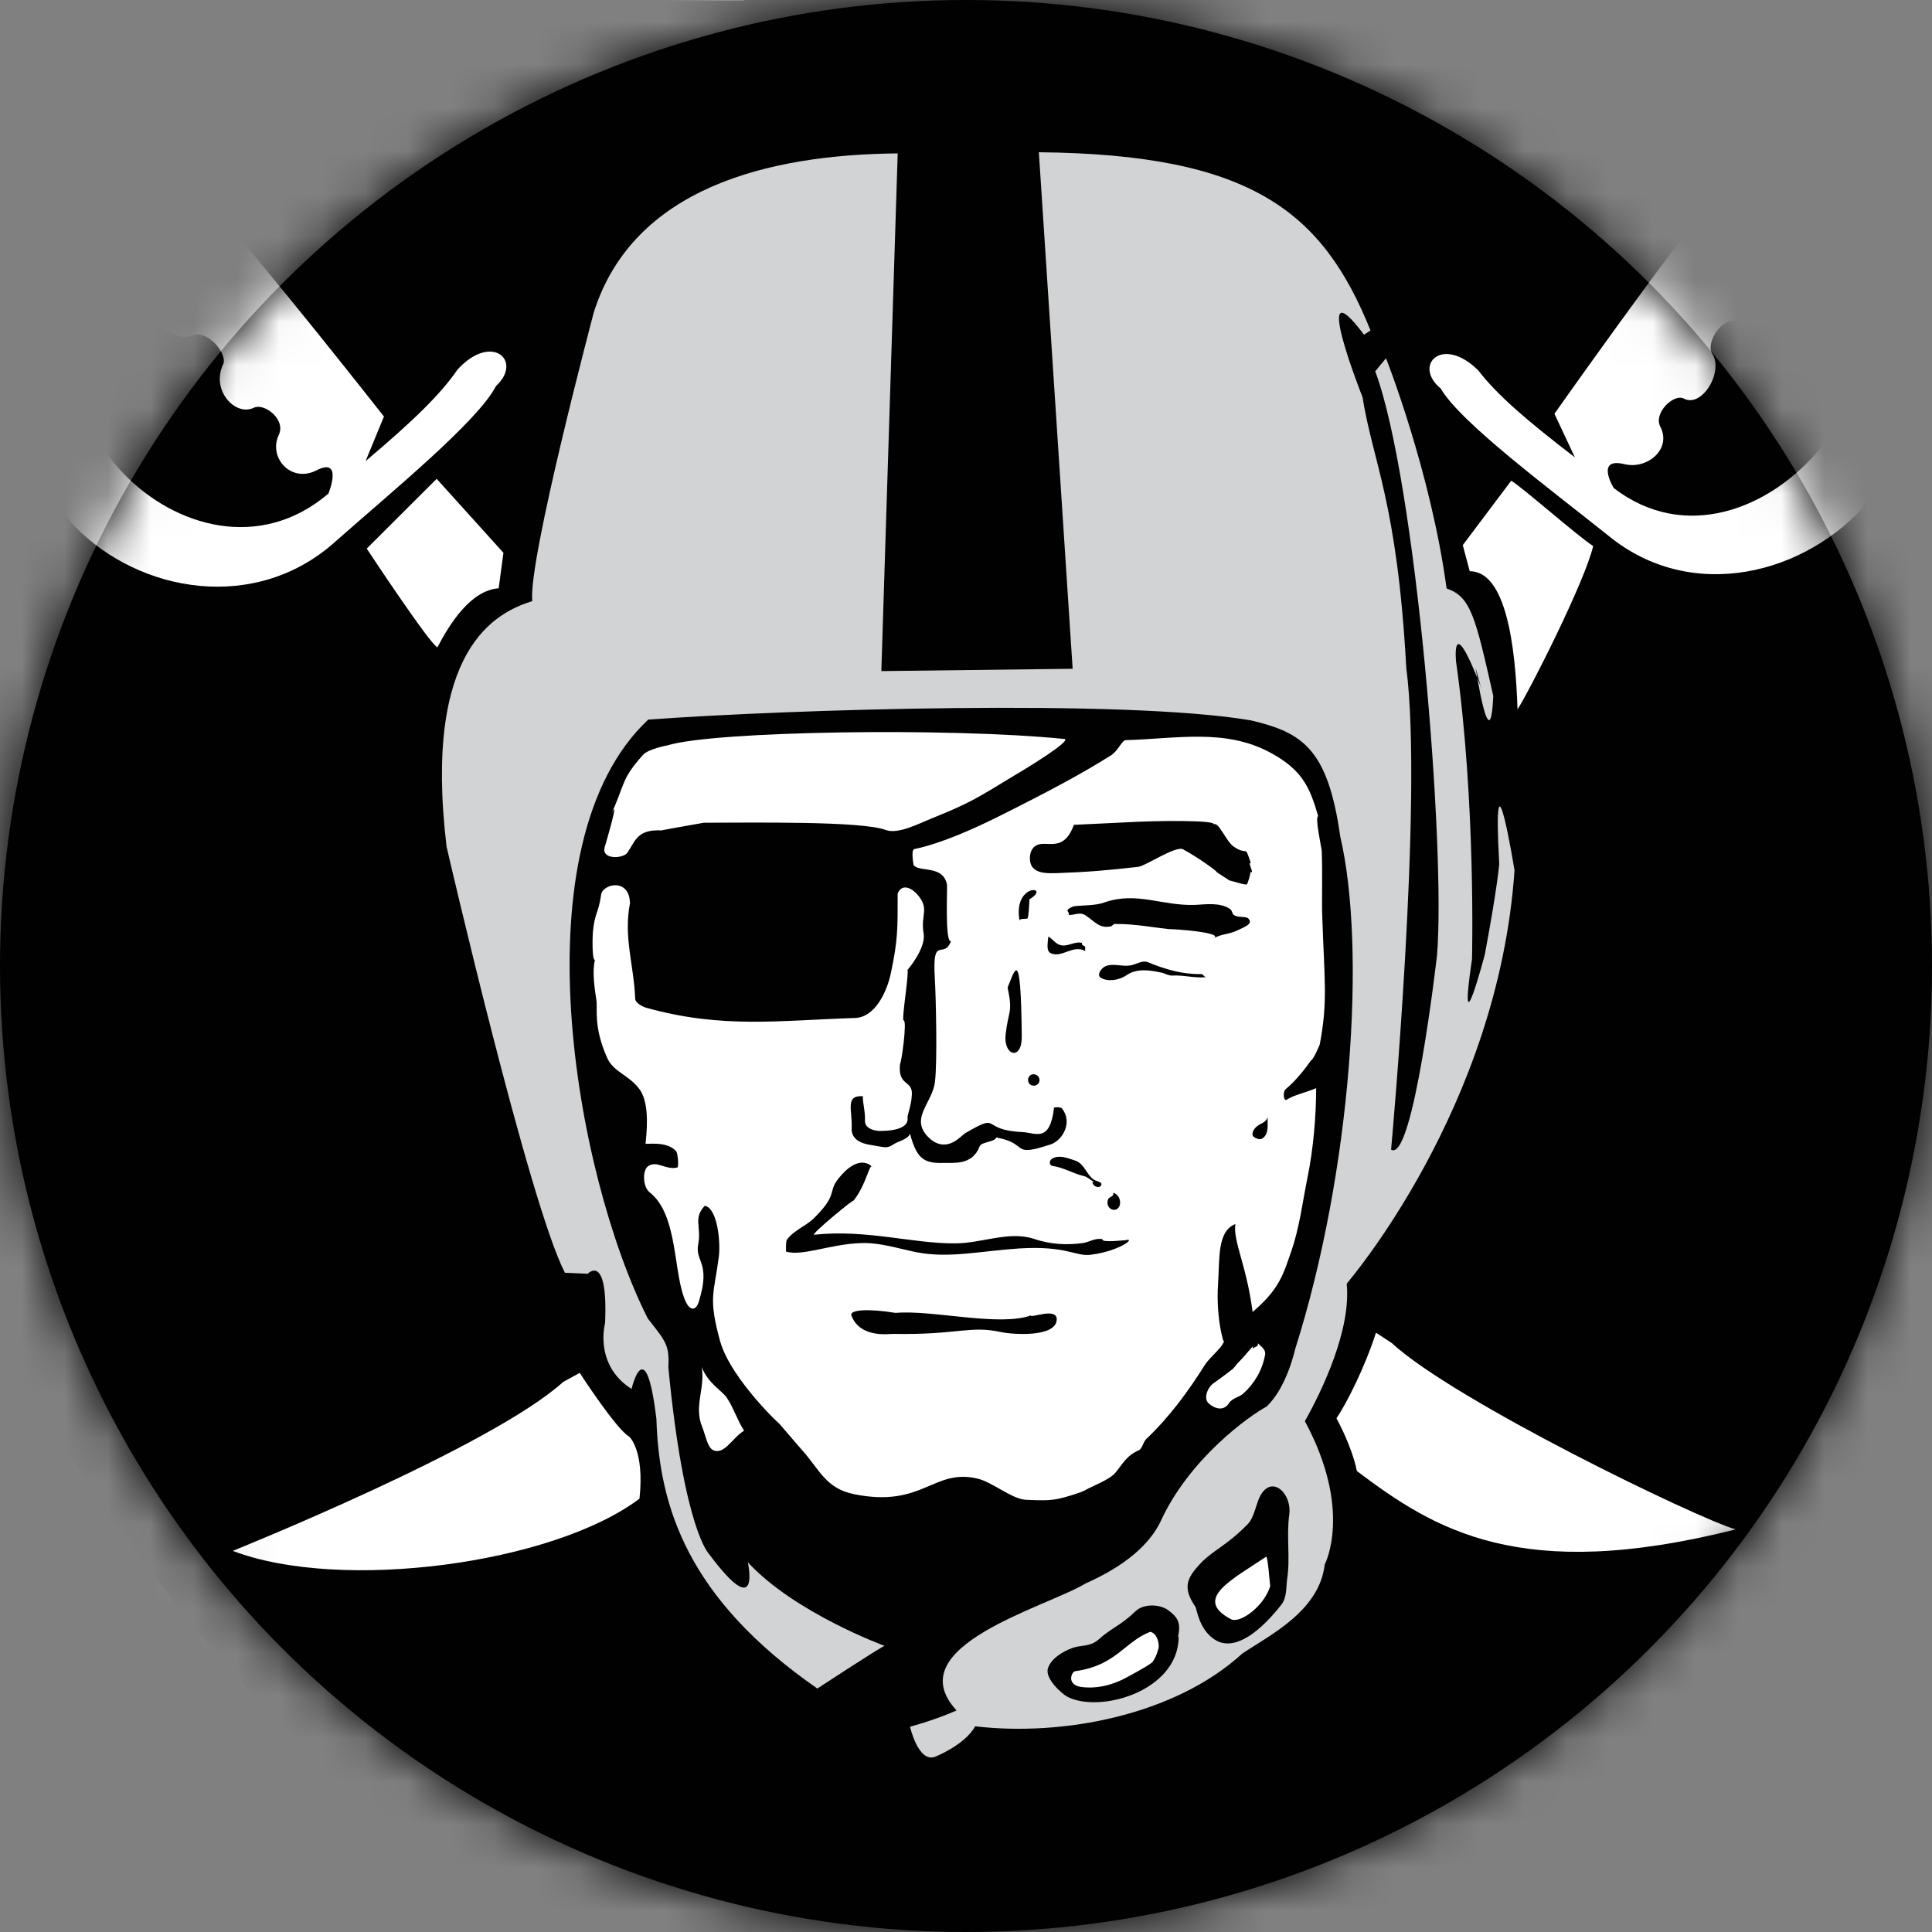 <?xml version="1.0" encoding="UTF-8" standalone="no"?>
<svg width="45px" height="45px" viewBox="0 0 45 45" version="1.1" xmlns="http://www.w3.org/2000/svg" xmlns:xlink="http://www.w3.org/1999/xlink">
    <rect x="0" y="0" width="45" height="45" fill="#808080" stroke="none"/>
    <!-- Generator: Sketch 42 (36781) - http://www.bohemiancoding.com/sketch -->
    <title>Oakland Raiders</title>
    <desc>Created with Sketch.</desc>
    <defs>
        <circle id="path-1" cx="22.5" cy="22.5" r="22.5"></circle>
        <polygon id="path-3" points="9.11775193e-05 69.553 65.656 69.553 65.656 0.275 9.11775193e-05 0.275 9.11775193e-05 69.553"></polygon>
    </defs>
    <g id="Page-1" stroke="none" stroke-width="1" fill="none" fill-rule="evenodd">
        <g id="Oakland-Raiders">
            <g>
                <mask id="mask-2" fill="white">
                    <use xlink:href="#path-1"></use>
                </mask>
                <use id="Mask" fill="#010101" xlink:href="#path-1"></use>
                <g id="Page-1" mask="url(#mask-2)">
                    <g transform="translate(-10, -18)">
                        <path d="M34.089,45.597 C34.119,45.608 34.086,45.645 34.101,45.657 C34.115,45.667 34.145,45.667 34.163,45.645 C34.134,45.645 34.158,45.624 34.153,45.608 C34.134,45.585 34.111,45.602 34.089,45.597" id="Fill-1" fill="#010101"></path>
                        <g id="Group-5" stroke-width="1" fill="none" transform="translate(0, 0.295)">
                            <mask id="mask-4" fill="white">
                                <use xlink:href="#path-3"></use>
                            </mask>
                            <g id="Clip-4"></g>
                            <path d="M32.758,0.275 C23.919,8.383 12.282,8.252 0.316,6.867 C-1.994,35.971 8.302,64.587 33.209,69.554 C58.262,64.331 67.909,35.591 65.221,6.513 C54.104,7.731 42.579,8.284 32.758,0.275" id="Fill-3" fill="#FFFFFF" mask="url(#mask-4)"></path>
                        </g>
                        <path d="M32.745,3.407 C25.371,9.477 13.667,11.074 2.464,9.553 C1.04,36.087 9.987,61.926 33.114,67.692 C56.159,61.627 64.873,35.745 63.106,9.227 C51.703,10.607 40.199,9.384 32.745,3.407" id="Fill-6" fill="#010101"></path>
                        <path d="M42.049,49.042 C41.786,49.857 41.372,50.672 41.129,51.036 C41.129,51.036 41.479,51.656 41.605,52.264 C43.41,53.623 45.401,54.889 50.426,53.623 C49.525,53.362 43.875,50.629 42.415,49.281 L42.049,49.042 Z" id="Fill-8" fill="#FFFFFF"></path>
                        <path d="M23.503,49.977 C23.503,49.977 24.357,51.297 24.654,51.46 C24.654,51.46 25.017,51.775 24.895,52.906 C22.881,54.427 17.942,55.085 15.421,54.123 C15.421,54.123 21.455,51.699 23.116,50.189 L23.503,49.977 Z" id="Fill-10" fill="#FFFFFF"></path>
                        <path d="M39.182,49.357 C39.061,49.488 38.965,49.618 38.84,49.738 C38.794,49.78 38.755,49.857 38.695,49.9 C38.558,50.003 38.432,50.102 38.285,50.205 C38.126,50.303 38.022,50.574 38.153,50.688 C38.268,50.792 38.487,50.895 38.626,50.682 C38.703,50.563 38.864,50.542 38.957,50.46 C39.217,50.226 39.4,49.917 39.466,49.559 C39.488,49.433 39.384,49.372 39.297,49.287 C39.321,49.39 39.187,49.357 39.176,49.433 C39.178,49.412 39.182,49.384 39.182,49.357" id="Fill-12" fill="#FFFFFF"></path>
                        <path d="M26.344,49.841 C26.495,50.232 26.833,50.4 26.934,50.564 C27.097,50.813 27.173,51.08 27.331,51.324 C27.068,51.476 26.869,51.9 26.609,51.776 C26.478,51.71 26.436,51.439 26.358,51.243 C26.153,50.754 26.43,50.34 26.344,49.841 C26.359,49.841 26.334,49.836 26.344,49.841" id="Fill-14" fill="#FFFFFF"></path>
                        <path d="M30.909,21.573 C27.876,21.6 24.748,22.383 23.831,25.274 C23.832,25.274 22.288,31.088 22.399,32 C21.554,32.267 19.847,33.098 20.402,37.723 C20.402,37.723 22.321,46.027 23.158,47.645 L23.689,47.668 C23.689,47.668 24.167,47.162 24.093,48.819 C24.093,48.819 23.826,49.786 24.71,50.352 C24.71,50.352 25.038,48.954 25.289,51.052 C25.352,53.096 26.017,55.232 29.037,57.329 C29.037,57.329 30.446,56.405 30.602,56.335 C30.602,56.335 28.508,55.568 27.419,54.389 C27.419,54.389 27.736,55.834 26.517,54.199 C26.517,54.199 25.933,53.645 25.568,49.857 C25.591,49.33 25.519,49.259 25.088,48.71 C23.401,45.374 22.012,37.652 25.099,34.761 C28.372,34.522 36.19,34.278 39.13,34.778 C40.334,35.06 40.928,35.435 41.217,37.484 C41.825,40.075 41.485,45.266 40.164,49.433 C40.164,49.433 39.97,50.329 39.497,50.764 C39.111,50.971 37.7,51.966 37.027,53.449 C36.775,53.965 36.223,54.465 35.293,54.878 C34.357,55.443 30.901,56.345 32.28,57.839 C32.28,57.839 31.888,58.025 31.197,58.22 C31.197,58.22 31.387,59.056 31.774,58.921 C31.774,58.921 32.47,58.649 32.714,58.209 C34.756,58.448 37.36,57.954 38.937,56.513 C39.565,56.09 40.73,55.531 40.856,54.438 C40.856,54.438 41.518,53.188 40.393,51.102 C40.806,50.368 41.474,48.96 41.367,47.901 C41.409,47.841 44.898,43.798 45.276,38.272 C45.276,38.272 44.75,35.028 44.92,38.125 C44.92,38.125 44.879,38.662 44.583,40.239 C44.583,40.239 43.946,42.646 44.286,40.337 C44.286,40.337 44.379,36.674 43.914,33.409 C43.914,33.409 43.794,32.197 44.477,33.962 C44.57,34.278 44.37,33.555 44.37,33.555 C44.37,33.555 44.713,35.789 44.781,34.207 C44.362,32.354 44.256,31.898 43.694,31.707 C43.324,28.974 42.283,26.344 42.283,26.344 L42.032,26.648 C42.99,29.219 43.676,37.783 43.471,40.249 C43.471,40.249 42.918,45.102 42.401,44.777 C42.401,44.777 43.153,36.588 42.755,33.555 C42.544,29.697 41.977,28.767 41.736,27.251 C41.736,27.251 40.479,24.078 41.77,25.795 L41.922,25.697 C40.806,22.931 39.152,21.595 34.197,21.546 L34.984,33.577 L30.528,33.631 L30.909,21.573 Z" id="Fill-16" fill="#D2D3D4"></path>
                        <path d="M25.415,37.342 C25.391,37.337 26.406,37.163 26.391,37.163 C27.489,37.163 30.074,37.119 30.63,37.332 C30.919,37.44 31.418,37.175 31.667,37.076 C32.597,36.701 32.71,36.619 33.685,36.027 C33.848,35.935 34.997,35.234 34.788,35.212 C32.104,34.941 26.634,35.028 25.555,35.359 C25.555,35.359 25.104,35.441 24.977,35.582 C24.471,36.153 24.58,36.195 24.231,36.983 C24.457,36.467 24.116,37.625 24.086,37.728 C23.995,38.027 24.509,38.004 24.61,37.864 C24.796,37.603 24.829,37.309 25.415,37.342" id="Fill-18" fill="#FFFFFF"></path>
                        <path d="M40.451,45.444 C40.334,46.021 40.265,46.613 40.068,47.168 C39.892,47.672 39.806,48.02 39.176,48.559 C39.034,47.461 38.717,46.917 38.774,46.51 C38.35,46.678 38.41,47.308 38.372,47.884 C38.307,48.808 38.564,49.482 38.503,49.211 C38.534,49.34 38.186,49.596 38.06,49.797 C37.667,50.422 37.234,51.008 36.701,51.515 C36.622,51.59 36.605,51.748 36.523,51.78 C36.228,51.911 36.146,52.106 35.976,52.307 C35.835,52.47 35.456,52.606 35.265,52.715 C35.145,52.78 34.773,52.884 34.669,52.906 C34.445,52.954 34.239,52.949 33.899,52.933 C33.571,52.921 33.117,52.519 32.763,52.438 C31.73,52.199 31.496,53.128 29.891,52.802 C29.227,52.666 29.089,52.226 28.672,51.764 C28.591,51.677 28.194,51.205 28.133,51.139 C28.3,51.313 27.023,50.145 26.771,49.232 C26.492,48.215 26.632,48.135 26.743,47.27 C26.786,46.95 26.716,46.14 26.416,46.085 C26.137,46.38 26.343,46.57 26.262,46.987 C26.186,47.389 26.56,47.401 26.28,48.308 C26.202,48.564 26.059,48.503 25.978,48.33 C25.67,47.694 25.812,46.303 25.13,45.77 C24.971,45.645 24.962,45.265 25.089,45.168 C25.295,45.014 25.502,45.259 25.773,45.194 C25.818,45.184 25.785,44.857 25.75,44.815 C25.523,44.559 25.031,44.667 25.036,44.635 C25.096,44.108 25.084,43.641 24.902,43.379 C24.65,43.031 24.286,42.977 24.138,42.63 C23.819,41.912 23.921,41.494 23.892,41.303 C23.853,41.042 23.787,40.63 23.857,40.358 C23.782,40.374 23.803,39.755 23.809,39.716 C23.851,39.26 23.935,39.282 23.999,38.857 C24.009,38.591 24.662,38.428 24.673,39.037 C24.52,39.836 24.763,40.461 24.795,41.265 C24.798,41.357 24.959,41.45 25.067,41.477 C26.835,41.966 28.155,41.766 29.91,41.711 C30.377,41.7 30.657,41.113 30.752,40.657 C30.913,39.896 30.909,39.64 30.908,38.814 C30.993,38.593 31.201,38.651 31.363,38.831 C31.667,39.174 31.434,39.304 31.513,39.744 C31.574,40.087 31.134,40.597 31.134,40.597 C31.185,40.597 30.994,41.76 31.046,41.766 C31.138,41.766 30.987,42.803 30.964,42.776 C30.901,43.336 31.29,43.13 31.235,43.542 C31.226,43.732 31.13,43.993 31.138,44.026 C31.196,44.406 30.341,44.331 30.478,44.342 C30.29,44.331 30.141,44.249 30.147,44.102 C30.156,43.884 30.096,43.722 30.098,43.532 C29.678,43.51 29.854,43.847 29.837,44.275 C29.824,44.466 29.952,44.619 30.274,44.667 C30.614,44.721 30.65,44.759 30.807,44.657 C30.886,44.596 31.154,44.537 31.196,44.406 C31.358,45.02 31.545,45.102 32.002,45.086 C32.195,45.079 32.647,45.151 32.816,44.705 C32.857,44.591 33.163,44.607 33.206,44.494 C33.995,44.641 33.516,44.967 34.469,44.657 C34.756,44.559 34.989,44.14 34.737,43.819 C34.708,43.782 34.555,43.782 34.55,43.803 C34.453,44.624 34.127,44.385 33.817,44.368 C32.801,44.324 33.343,43.895 32.488,44.39 C32.387,44.444 32.087,44.857 31.682,44.542 C31.135,44.069 31.721,43.716 31.778,43.189 C31.834,42.711 31.8,41.211 31.773,40.776 C31.712,39.749 31.98,40.368 32.15,39.923 C32.004,39.962 32.07,38.668 32.057,38.603 C31.962,38.14 31.425,38.325 31.28,38.151 C31.28,38.151 31.211,37.793 31.298,37.776 C31.909,37.651 32.683,37.304 33.241,37.026 C34.526,36.385 35.249,35.989 35.87,35.598 C36.054,35.483 36.13,35.234 36.228,35.239 C37.407,35.206 38.542,34.962 39.593,35.533 C40.326,35.93 40.506,36.326 40.703,37.01 C40.621,37.026 40.78,37.744 40.785,37.809 C40.806,38.261 40.785,39.087 40.797,39.315 C40.845,40.809 40.933,41.32 40.739,42.33 C40.739,42.336 40.583,42.7 40.534,42.7 C40.41,42.879 40.2,43.156 39.948,43.368 C39.866,43.439 39.904,43.656 39.965,43.618 C40.117,43.51 40.424,43.444 40.656,43.346 C40.654,43.983 40.596,44.738 40.451,45.444" id="Fill-20" fill="#FFFFFF"></path>
                        <path d="M38.333,38.304 C38.359,38.304 37.929,37.984 37.557,37.783 C37.387,37.69 36.687,38.168 36.515,38.19 C35.793,38.271 35.374,38.31 34.61,38.337 C34.42,38.342 34.149,38.353 34.035,38.179 C33.966,38.071 33.973,37.864 34.056,37.761 C34.282,37.467 34.739,37.962 35.013,37.212 C35.013,37.212 35.877,37.169 36.143,37.158 C37.048,37.104 38.385,37.104 38.265,37.207 C38.375,37.109 38.555,37.598 38.738,37.722 C39.084,37.951 38.979,37.641 39.138,38.114 C39.031,38.017 39.237,38.397 39.13,38.304 C39.126,38.353 39.067,38.576 39.041,38.598 C39.014,38.625 38.679,38.511 38.629,38.506 C38.654,38.511 38.309,38.304 38.333,38.304" id="Fill-22" fill="#010101"></path>
                        <path d="M33.978,38.945 C34.506,38.636 33.578,38.554 33.75,39.456 C33.733,39.369 33.922,39.424 33.936,39.385 C33.96,39.321 33.971,39.098 33.978,38.945" id="Fill-24" fill="#010101"></path>
                        <path d="M33.469,41 C33.597,41.607 33.486,41.526 33.423,42.092 C33.367,42.597 33.805,42.717 33.799,42.14 C33.778,39.994 33.641,40.592 33.469,41" id="Fill-26" fill="#010101"></path>
                        <path d="M39.526,44.026 C39.477,44.146 39.397,44.151 39.3,44.217 C39.226,44.266 39.144,44.373 39.182,44.455 C39.204,44.494 39.291,44.537 39.352,44.532 C39.42,44.532 39.477,44.45 39.5,44.396 C39.54,44.282 39.521,44.151 39.526,44.026" id="Fill-28" fill="#010101"></path>
                        <path d="M34.074,43.287 C34.146,43.293 34.209,43.233 34.213,43.162 C34.215,43.087 34.156,43.026 34.083,43.021 C34.011,43.015 33.946,43.075 33.945,43.151 C33.942,43.223 33.999,43.287 34.074,43.287" id="Fill-30" fill="#010101"></path>
                        <path d="M38.826,39.668 C38.629,39.767 38.463,39.745 38.274,39.853 C38.564,39.684 36.693,39.604 37.399,39.657 C36.902,39.618 36.485,39.516 35.963,39.521 C35.966,39.494 35.867,39.603 35.87,39.576 C35.61,39.641 35.473,39.44 35.276,39.315 C35.137,39.233 35.016,39.325 34.891,39.309 C34.918,39.26 34.845,39.228 34.867,39.195 C34.899,39.146 34.987,39.119 35.019,39.108 C35.243,39.081 35.506,39.097 35.719,39.021 C36.477,38.755 37.07,39.108 37.847,39.076 C38.088,39.064 38.422,39.015 38.651,39.173 C38.701,39.205 38.701,39.287 38.733,39.308 C38.838,39.385 39.018,39.331 39.078,39.396 C39.201,39.527 38.963,39.598 38.826,39.668" id="Fill-32" fill="#010101"></path>
                        <path d="M38.093,40.76 C38.043,40.755 38.025,40.689 37.984,40.689 C37.541,40.695 37.147,40.581 36.74,40.413 C36.598,40.358 36.463,40.467 36.321,40.488 C36.127,40.516 35.927,40.434 35.763,40.5 C35.64,40.543 35.539,40.723 35.642,40.776 C35.796,40.864 36.05,40.847 36.252,40.706 C36.491,40.549 36.791,40.597 37.07,40.658 C37.142,40.679 37.218,40.723 37.294,40.723 C37.568,40.706 37.825,40.788 38.093,40.76" id="Fill-34" fill="#010101"></path>
                        <path d="M35.276,40.075 C35.287,40.016 35.172,40.032 35.205,39.962 C35.025,39.912 34.852,40.075 34.674,40.005 C34.573,39.967 34.513,39.863 34.416,39.815 C34.409,39.955 34.355,40.157 34.483,40.206 C34.735,40.315 35.002,39.993 35.276,40.152 C35.273,40.13 35.276,40.102 35.276,40.075" id="Fill-36" fill="#010101"></path>
                        <path d="M20.171,29.153 L18.542,30.778 C18.542,30.778 20.003,32.995 20.188,33.077 C20.478,32.523 20.964,31.751 21.615,31.702 L21.726,30.876 L20.171,29.153 Z" id="Fill-38" fill="#FFFFFF"></path>
                        <path d="M14.032,22.779 L14.906,22.779 C16.064,24.035 18.943,27.702 18.943,27.702 L18.515,28.74 C19.622,27.806 20.255,27.192 20.659,26.605 C21.458,25.736 22.187,26.409 21.553,26.99 C21.141,27.801 19.133,29.447 17.829,30.599 C14.113,33.979 6.979,28.697 12.861,23.485 L14.032,22.779 Z" id="Fill-40" fill="#FFFFFF"></path>
                        <path d="M12.922,24.768 C13.564,23.964 14.15,24.404 13.637,24.871 C13.251,25.225 13.993,26.007 14.468,25.817 C14.849,25.664 15.308,26.257 15.197,26.485 C14.91,27.089 15.48,27.708 15.915,27.496 C16.154,27.382 16.662,27.767 16.495,28.126 C16.242,28.659 16.779,29.257 17.368,28.957 C18.003,28.631 17.65,29.496 17.65,29.496 C14.456,32.224 9.707,27.115 12.922,24.768" id="Fill-42" fill="#010101"></path>
                        <path d="M13.248,23.589 C13.816,23.616 14.298,23.181 14.324,22.611 C14.348,22.046 13.908,21.567 13.336,21.54 C12.768,21.518 12.287,21.959 12.26,22.518 C12.236,23.089 12.678,23.567 13.248,23.589" id="Fill-44" fill="#FFFFFF"></path>
                        <path d="M13.575,21.931 C14.207,22.257 13.672,23.176 13.259,23.084 C12.813,22.985 13.155,22.888 13.155,22.888 C13.57,22.948 13.939,22.284 13.417,22.073 C13.22,21.991 13.575,21.931 13.575,21.931" id="Fill-46" fill="#010101"></path>
                        <path d="M50.861,22.475 L49.991,22.518 C48.892,23.828 46.206,27.637 46.206,27.637 L46.682,28.653 C45.532,27.772 44.868,27.192 44.431,26.627 C43.594,25.795 42.897,26.507 43.558,27.05 C44.012,27.838 46.099,29.387 47.459,30.474 C51.342,33.669 58.21,27.707 52.076,22.79 L50.861,22.475 Z" id="Fill-48" fill="#FFFFFF"></path>
                        <path d="M52.19,23.985 C51.643,23.431 51.214,23.757 51.37,24.219 C51.545,24.741 50.905,25.735 50.577,25.528 C50.145,25.263 49.714,25.985 49.881,26.235 C50.155,26.659 49.641,27.507 49.22,27.284 C48.985,27.159 48.503,27.626 48.673,27.941 C48.941,28.457 48.372,28.941 47.836,28.811 C47.147,28.643 47.585,29.365 47.585,29.365 C50.91,31.93 55.522,26.176 52.19,23.985" id="Fill-50" fill="#010101"></path>
                        <path d="M51.697,22.92 C51.129,22.975 50.614,22.888 50.561,22.323 C50.511,21.757 50.935,20.931 51.506,20.877 C52.075,20.823 52.573,21.241 52.627,21.801 C52.679,22.366 52.263,22.866 51.697,22.92" id="Fill-52" fill="#FFFFFF"></path>
                        <path d="M51.285,21.274 C50.481,21.746 51.069,22.578 51.66,22.41 C52.1,22.29 51.756,22.214 51.756,22.214 C51.175,22.323 50.751,21.736 51.451,21.41 C51.643,21.323 51.285,21.274 51.285,21.274" id="Fill-54" fill="#010101"></path>
                        <path d="M45.199,29.197 C45.424,29.321 46.774,30.511 47.108,30.718 C46.92,31.533 45.631,34.081 45.346,34.522 C45.298,33.011 45.07,31.305 44.233,31.305 L44.071,30.697 L45.199,29.197 Z" id="Fill-56" fill="#FFFFFF"></path>
                        <path d="M40.03,53.275 C40.09,52.819 39.683,52.395 39.406,52.759 C39.253,52.954 39.242,53.318 39.059,53.503 C38.559,54.014 38.241,54.112 37.951,54.427 C37.637,54.764 37.541,54.986 37.847,55.432 C37.871,55.465 37.923,55.926 38.26,56.166 C38.664,56.47 39.242,56.144 39.844,55.378 C39.978,55.209 39.953,54.97 39.98,54.78 C40.057,54.286 39.959,53.781 40.03,53.275" id="Fill-58" fill="#010101"></path>
                        <path d="M37.453,56.149 C37.426,57.405 35.59,57.916 34.849,57.514 C34.726,57.443 34.331,57.095 34.409,56.856 C34.487,56.622 34.756,56.47 34.953,56.394 C35.184,56.302 35.377,56.373 35.593,56.183 C35.888,55.916 36.097,55.867 36.447,55.53 C36.644,55.34 37.032,55.367 37.216,55.509 C37.407,55.656 37.521,55.775 37.437,56.128 C37.464,56.079 37.437,56.128 37.453,56.149" id="Fill-60" fill="#010101"></path>
                        <path d="M39.491,54.259 C38.711,54.785 37.771,55.242 38.673,55.715 C38.879,55.824 39.45,55.411 39.587,54.937 C39.581,54.964 39.531,54.237 39.491,54.259" id="Fill-62" fill="#FFFFFF"></path>
                        <path d="M36.835,56.721 C36.696,56.834 36.2,57.09 36.266,57.057 C35.938,57.242 35.555,57.345 35.172,57.291 C34.83,57.231 34.964,56.937 35.04,56.926 C36.004,56.791 36.179,56.247 36.791,56.008 C36.968,56.046 37.007,56.318 36.983,56.394 C36.967,56.454 36.928,56.606 36.835,56.721" id="Fill-64" fill="#FFFFFF"></path>
                        <path d="M29.517,45.466 C29.278,45.776 29.523,45.819 28.948,46.384 C28.781,46.547 28.477,46.667 28.33,46.874 C28.304,46.911 28.307,47.047 28.307,47.151 C28.679,47.27 29.351,46.972 30.062,46.954 C30.493,46.938 30.915,47.08 31.347,47.167 C32.112,47.314 32.817,47.14 33.736,47.079 C34.838,47.009 35.051,47.27 35.4,47.226 C36.08,47.145 36.495,46.808 36.2,46.89 C36.274,46.873 35.637,46.96 35.681,46.863 C35.494,46.83 35.374,46.933 35.216,46.954 C34.844,47.003 34.471,46.988 34.072,46.852 C33.496,46.667 32.859,46.96 32.256,46.96 C31.278,46.972 30.187,46.629 28.967,46.759 C28.848,46.776 29.958,45.863 29.877,45.972 C30.197,45.569 30.261,45.026 30.326,45.2 C30.305,45.146 30,44.846 29.517,45.466" id="Fill-66" fill="#010101"></path>
                        <path d="M30.861,48.58 C31.7,48.503 33.278,48.906 34.009,48.639 C34.008,48.71 34.625,48.439 34.613,48.738 C34.595,49.156 33.58,49.085 33.309,49.025 C32.576,48.868 32.318,49.096 30.801,49.069 C30.737,49.063 30.037,49.184 29.832,48.644 C29.779,48.504 30.22,48.476 30.861,48.58" id="Fill-68" fill="#010101"></path>
                        <path d="M35.812,45.929 C35.735,46.124 35.939,46.248 36.042,46.14 C36.124,46.064 36.108,45.841 35.93,45.781 C35.949,45.88 35.839,45.869 35.812,45.929" id="Fill-70" fill="#010101"></path>
                        <path d="M35.481,45.532 C35.402,45.483 35.323,45.412 35.254,45.395 C34.991,45.335 34.778,45.194 34.513,45.156 C34.445,45.146 34.416,45.032 34.524,44.977 C34.687,44.896 34.872,44.977 35.043,45.032 C35.268,45.108 35.306,45.374 35.49,45.483 C35.544,45.516 35.689,45.532 35.647,45.608 C35.609,45.684 35.462,45.651 35.443,45.532 L35.481,45.532" id="Fill-72" fill="#010101"></path>
                        <path d="M36.271,46.634 C36.332,46.634 36.381,46.57 36.381,46.487 C36.378,46.411 36.332,46.347 36.271,46.347 C36.211,46.352 36.162,46.412 36.162,46.493 C36.165,46.57 36.213,46.634 36.271,46.634" id="Fill-74" fill="#FFFFFF"></path>
                        <path d="M52.633,15.563 C53.23,15.96 53.711,16.182 54.173,16.182 C54.49,16.177 54.66,16.057 54.66,15.861 C54.657,15.579 54.345,15.546 53.84,15.443 C52.792,15.226 52.256,14.661 52.245,13.775 C52.237,12.504 53.23,11.552 54.791,11.541 C55.492,11.53 56.157,11.704 56.861,12.074 L56.205,13.672 C55.776,13.362 55.33,13.205 54.942,13.21 C54.632,13.21 54.463,13.324 54.465,13.503 C54.465,13.802 54.879,13.84 55.61,13.993 C56.424,14.167 56.983,14.764 56.988,15.617 C56.998,16.916 55.964,17.916 54.362,17.932 C53.557,17.937 52.737,17.714 51.946,17.269 L52.633,15.563 Z" id="Fill-76" fill="#FFFFFF"></path>
                        <path d="M8.976,12.096 L11.743,12.069 C13.382,12.053 14.226,12.797 14.241,14.101 C14.247,14.971 13.784,15.579 13.073,15.672 L14.731,18.133 L12.264,18.155 L11.174,16.15 L11.192,18.16 L9.031,18.182 L8.976,12.096 Z M11.162,14.835 L11.507,14.83 C11.925,14.824 12.156,14.612 12.152,14.237 C12.146,13.862 11.923,13.634 11.493,13.639 L11.152,13.645 L11.162,14.835 Z" id="Fill-78" fill="#FFFFFF"></path>
                        <path d="M18.47,11.955 L20.921,11.933 L23.12,18.002 L20.754,18.03 L20.55,17.258 L18.887,17.274 L18.707,18.046 L16.34,18.062 L18.47,11.955 Z M20.158,15.818 L19.964,15.134 C19.875,14.802 19.745,14.383 19.702,13.796 L19.661,13.796 C19.631,14.383 19.508,14.807 19.424,15.134 L19.242,15.824 L20.158,15.818 Z" id="Fill-80" fill="#FFFFFF"></path>
                        <polygon id="Fill-82" fill="#FFFFFF" points="25.035 11.949 27.272 11.927 27.328 18.013 25.091 18.035"></polygon>
                        <path d="M29.855,11.906 L31.636,11.889 C32.701,11.878 33.498,11.976 34.068,12.248 C35.128,12.764 35.725,13.743 35.738,14.9 C35.746,15.905 35.3,16.786 34.492,17.346 C33.701,17.9 32.757,17.965 31.53,17.976 L29.91,17.992 L29.855,11.906 Z M33.204,14.922 C33.197,14.123 32.746,13.748 31.854,13.759 L31.761,13.759 L31.783,16.117 C32.761,16.09 33.211,15.748 33.204,14.922 L33.204,14.922 Z" id="Fill-84" fill="#FFFFFF"></path>
                        <polygon id="Fill-86" fill="#FFFFFF" points="37.795 11.829 41.896 11.792 41.906 13.443 39.975 13.466 39.975 14.047 41.736 14.036 41.748 15.595 39.991 15.612 40 16.247 41.988 16.231 42.004 17.883 37.853 17.921"></polygon>
                        <path d="M44.428,11.77 L47.193,11.742 C48.832,11.732 49.676,12.471 49.69,13.775 C49.699,14.644 49.231,15.253 48.52,15.345 L50.182,17.807 L47.716,17.829 L46.621,15.829 L46.644,17.839 L44.483,17.856 L44.428,11.77 Z M46.611,14.509 L46.955,14.509 C47.374,14.503 47.603,14.286 47.6,13.911 C47.596,13.541 47.371,13.313 46.944,13.313 L46.599,13.318 L46.611,14.509 Z" id="Fill-88" fill="#FFFFFF"></path>
                    </g>
                </g>
            </g>
        </g>
    </g>
</svg>